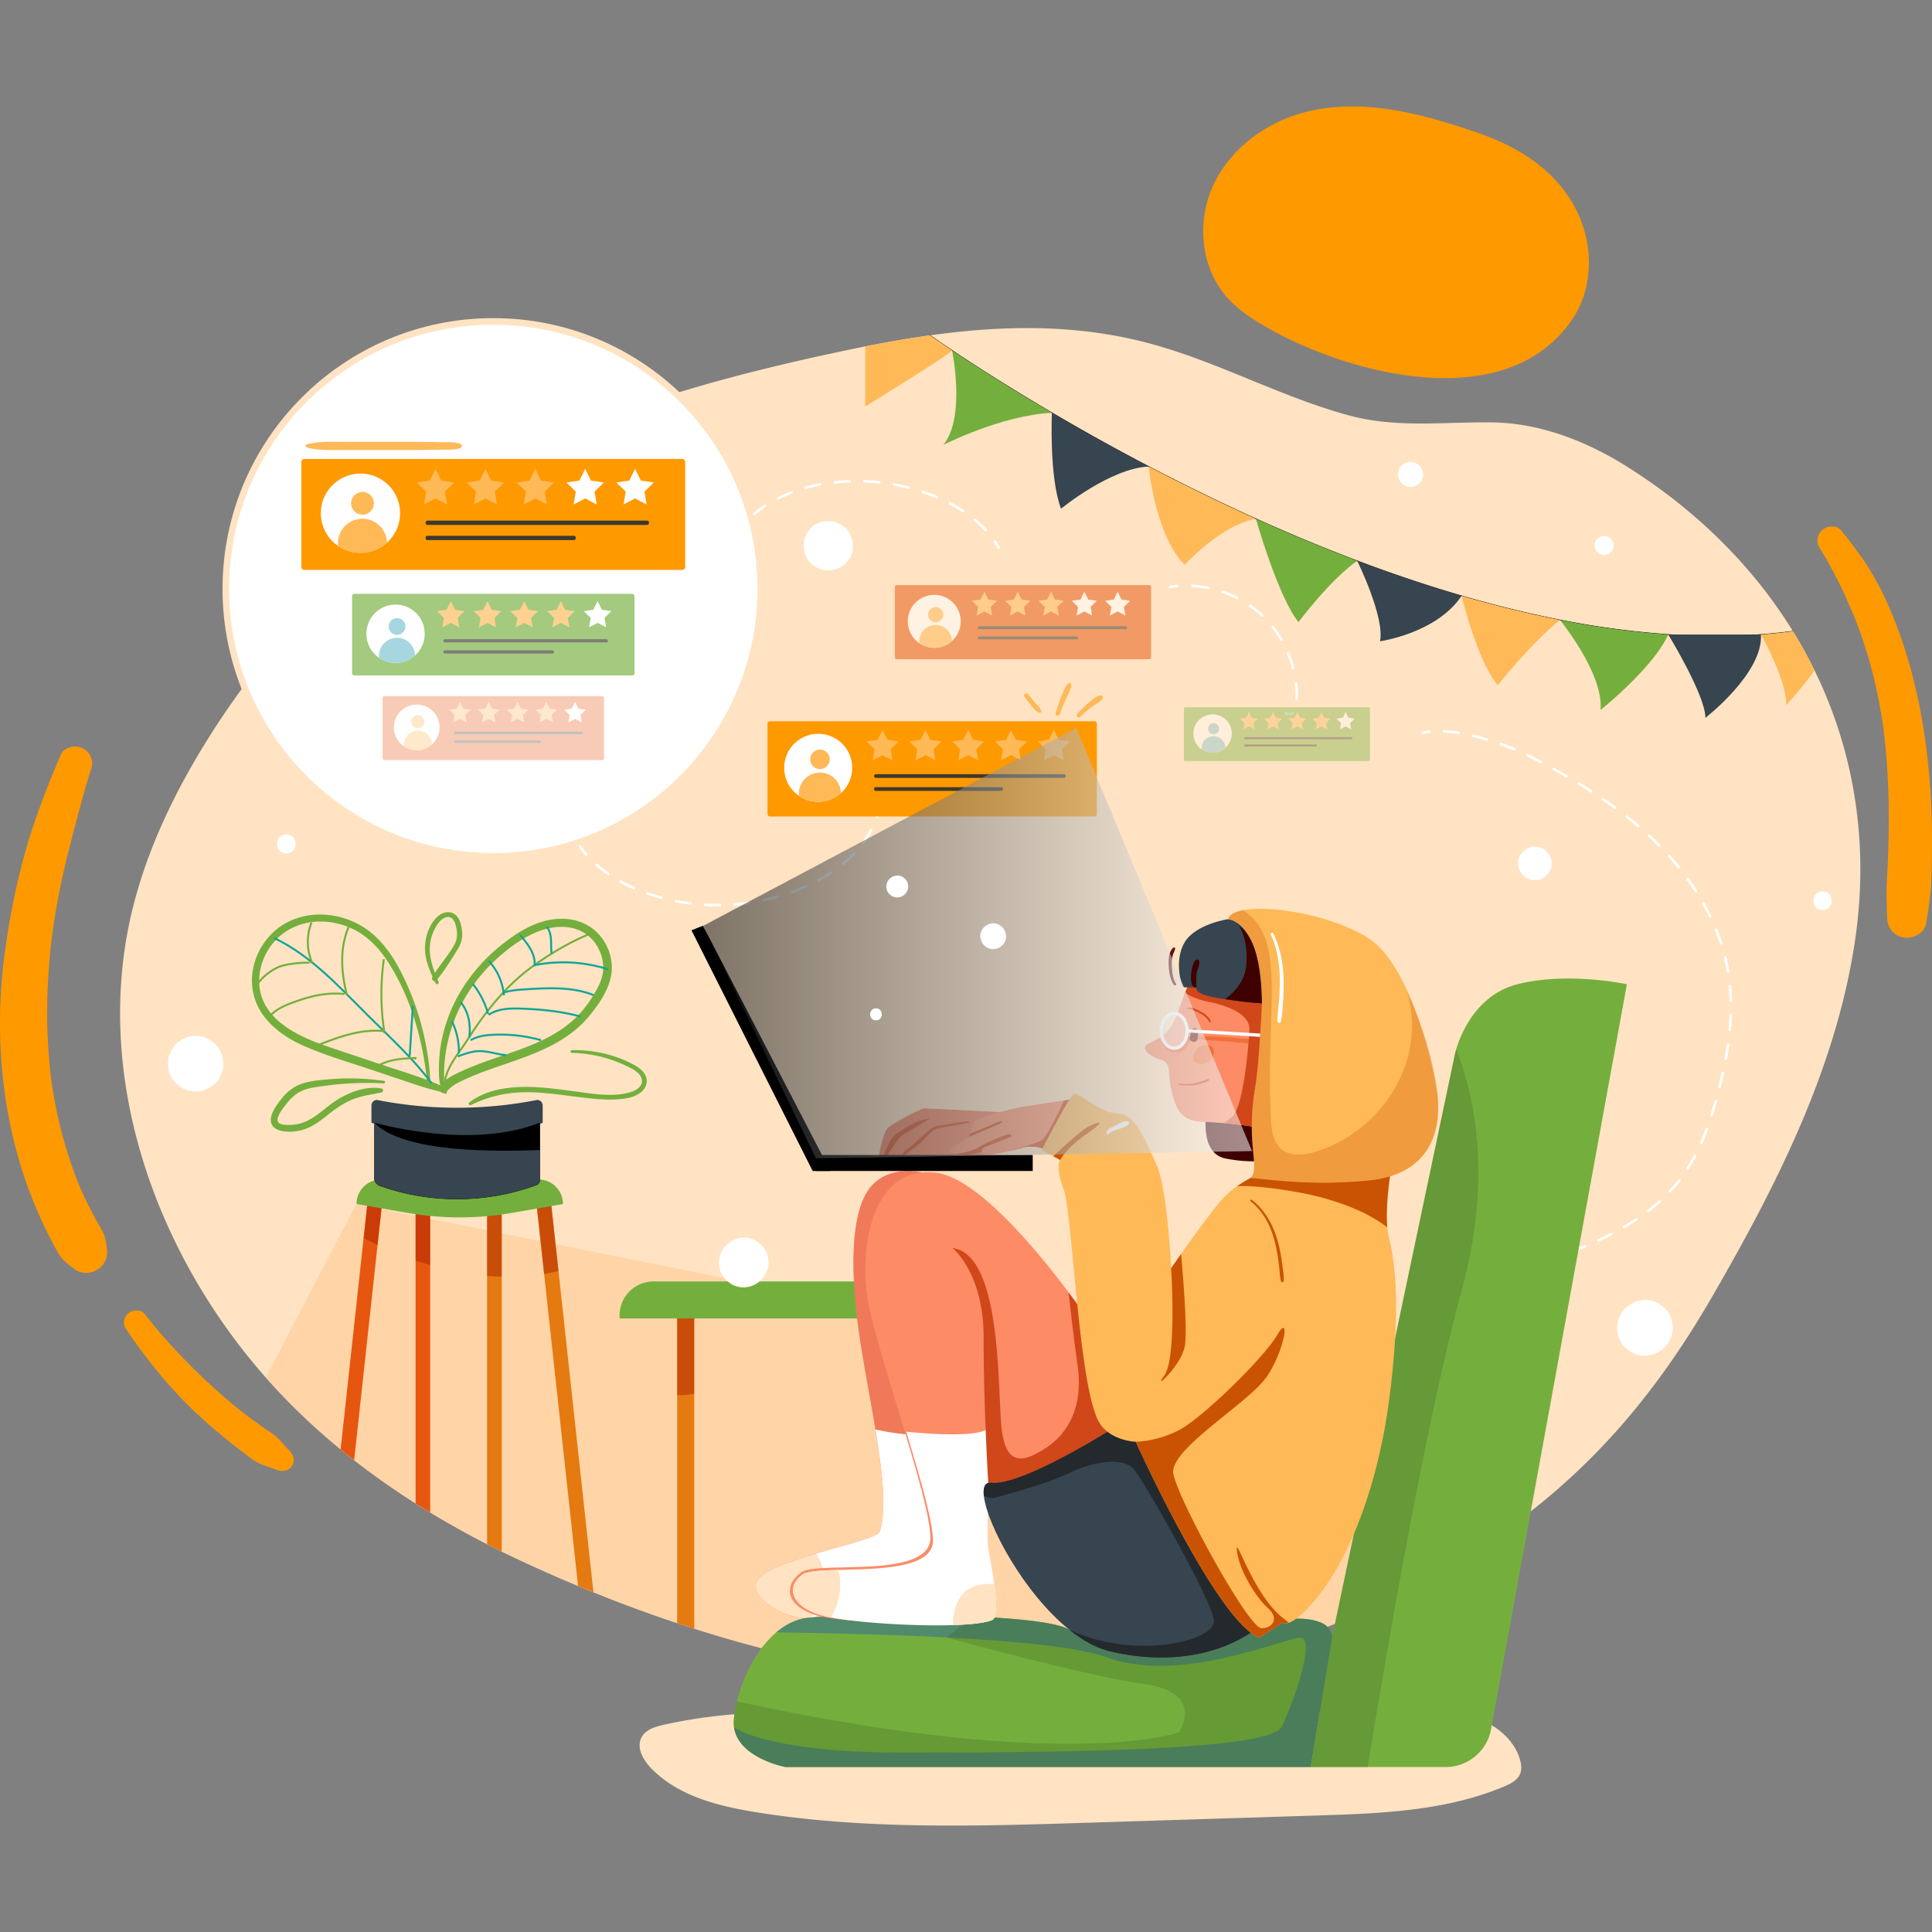 <svg id="SvgjsSvg1980" width="360" height="360" xmlns="http://www.w3.org/2000/svg" version="1.1" xmlns:xlink="http://www.w3.org/1999/xlink" xmlns:svgjs="http://svgjs.com/svgjs"><rect width="100%" height="100%" fill="#808080" stroke="none"/><defs id="SvgjsDefs1981"></defs><g id="SvgjsG1982"><svg xmlns="http://www.w3.org/2000/svg" viewBox="0 0 2697.106 2400" width="360" height="360"><defs><linearGradient id="c" x1="981.449" x2="1748.207" y1="1168.04" y2="1168.04" gradientUnits="userSpaceOnUse"><stop offset="0" stop-color="#fff" class="svgShape stopColorffffff-2"></stop><stop offset="1"></stop></linearGradient><linearGradient id="e" x1="981.449" x2="1748.207" y1="1168.04" y2="1168.04" gradientUnits="userSpaceOnUse"><stop offset="0" stop-color="#151a1d" class="svgShape stopColorffffff-5"></stop><stop offset="1" stop-color="#fff" class="svgShape stopColorffffff-6"></stop></linearGradient><filter id="b" width="766.759" height="601.545" x="981.449" y="867.267" color-interpolation-filters="sRGB" filterUnits="userSpaceOnUse"><feFlood flood-color="#fff" result="bg"></feFlood><feBlend in="SourceGraphic" in2="bg"></feBlend></filter><mask id="d" width="766.759" height="601.545" x="981.449" y="867.267" maskUnits="userSpaceOnUse"><g filter="url(#b)" mask="url(#a)"><path style="mix-blend-mode:multiply" fill="url(#c)" d="m981.449 1143.768 521.225-276.501 245.533 591.368-609.235 10.177-157.523-325.044z" class="svgShape colorgradient-12 selectable"></path></g></mask></defs><path fill="#ffe3c2" d="M926.866 2259.194c-12.123 2.688-25.586 6.75-31.344 17.751-7.363 14.07 2.058 31.104 13.063 42.554 38.057 39.596 95.076 53.656 149.322 62.237 151.2 23.916 305.288 19.159 458.293 14.339l321.736-10.136c88.817-2.798 179.962-6.082 261.882-40.512 9.227-3.878 19.142-9.019 22.596-18.413 2.121-5.77 1.367-12.21-.231-18.147-6.295-23.374-25.037-41.955-46.67-52.819s-46.026-14.895-70.134-17.086c-61.206-5.563-122.8-.143-184.133 3.773-233.31 14.898-469.572 12.504-702.978.634a716.697 716.697 0 0 0-191.402 15.825ZM2589.58 1164.903c-26.584 178.799-110.405 343.031-199.994 497.775-73.933 127.721-160.483 232.637-280.446 319.637q-24.984 18.116-50.918 34.862c-151.375 97.837-325.485 160.023-504.873 178.898-173.4 18.256-350.81-4.878-518.201-51.238a1929.828 1929.828 0 0 1-223.518-77.422q-2.325-.945-4.64-1.92-37.896-15.806-75.072-33.002-15.851-7.333-31.533-15.046-10.227-5.024-20.375-10.228-40.506-20.755-79.462-44.28-10.243-6.208-20.365-12.627-44.33-28.118-85.79-60.336-9.523-7.408-18.876-15.086a922.122 922.122 0 0 1-80.341-74.123q-12.238-12.747-23.965-26.034c-154.874-175.47-240.764-419.574-187.957-646.891 20.246-87.15 59.577-168.951 106.966-244.844C403.184 702.14 563.837 558.063 758.472 469.663c132.88-60.356 274.797-97.767 417.164-127.98q16.136-3.42 32.302-6.638c39.081-7.739 78.322-14.367 117.653-18.936 93.118-10.828 186.707-10.108 279.536 14.866 94.908 25.525 181.768 73.963 276.496 100.007 67.074 18.436 133.23 9.338 201.104 10.108 66.884.76 131.879 26.184 187.936 61.366 92.229 57.876 167.981 131.25 223.209 215.86a642.504 642.504 0 0 1 39.25 69.004c55.238 112.834 76.693 241.485 56.458 377.583Z" class="svgShape colorffe3c2-13 selectable"></path><path fill="#ffc68d" d="M2058.222 2017.177c-151.375 97.837-325.485 160.023-504.873 178.898-173.4 18.256-350.81-4.878-518.201-51.238q-33.142-9.178-65.975-19.645-11.937-3.794-23.824-7.768a2065.77 2065.77 0 0 1-213.431-84.93c-124.411-57.518-241.414-132.48-336.742-231.727q-12.238-12.747-23.965-26.034c57.827-112.065 126.48-242.454 126.48-242.454l1261.58 254.22s252.572 32.183 291.193 191.247c2.94 12.127 5.519 25.344 7.758 39.43Z" opacity=".5" class="svgShape colorffc68d-14 selectable"></path><path fill="none" stroke="#fff" stroke-linecap="round" stroke-miterlimit="10" stroke-width="3.666" d="M785.332 960.245q-.038 5.055.398 10.07" class="svgStroke colorStrokeffffff-15 selectable"></path><path fill="none" stroke="#fff" stroke-dasharray="20.523 20.523" stroke-linecap="round" stroke-miterlimit="10" stroke-width="3.666" d="M789.33 990.494c6.129 22.64 18.89 43.646 35.43 60.45 23.734 24.108 54.707 40.146 86.966 50.337a303.02 303.02 0 0 0 209.984-10.946c30.23-13.144 58.684-31.689 79.4-57.331 16.435-20.345 27.635-45.487 29.843-71.381" class="svgStroke colorStrokeffffff-16 selectable"></path><path fill="none" stroke="#fff" stroke-linecap="round" stroke-miterlimit="10" stroke-width="3.666" d="M1231.349 951.376q-.043-5.03-.567-10.063M1011.762 629.177q1.418-4.88 3.25-9.538" class="svgStroke colorStrokeffffff-17 selectable"></path><path fill="none" stroke="#fff" stroke-dasharray="20.737 20.737" stroke-linecap="round" stroke-miterlimit="10" stroke-width="3.666" d="M1024.313 601.135c25.151-40.518 74.463-65.428 122.83-73.8a290.34 290.34 0 0 1 156.647 16.518c30.12 12.083 58.915 30.11 78.938 55.283" class="svgStroke colorStrokeffffff-18 selectable"></path><path fill="none" stroke="#fff" stroke-linecap="round" stroke-miterlimit="10" stroke-width="3.666" d="M1388.865 607.493q2.813 4.165 5.309 8.567M1633.284 670.804q4.987-.77 10.013-1.193" class="svgStroke colorStrokeffffff-19 selectable"></path><path fill="none" stroke="#fff" stroke-dasharray="21.583 21.583" stroke-linecap="round" stroke-miterlimit="10" stroke-width="3.666" d="M1664.865 669.346c35.164 2.067 69.668 16.2 95.674 40.022 33.799 30.963 52.547 77.656 49.544 123.395a44.35 44.35 0 0 1-.574 5.089" class="svgStroke colorStrokeffffff-20 selectable"></path><path fill="none" stroke="#fff" stroke-linecap="round" stroke-miterlimit="10" stroke-width="3.666" d="M1804.339 846.983c-2.94 1.876-6.94 2.178-9.338-.26M1985.864 874.657a70.087 70.087 0 0 1 9.892-1.884" class="svgStroke colorStrokeffffff-21 selectable"></path><path fill="none" stroke="#fff" stroke-dasharray="20.352 20.352" stroke-linecap="round" stroke-miterlimit="10" stroke-width="3.666" d="M2016.077 872.299c40.723 2.281 93.118 21.226 120.124 35.2 62.787 32.49 124.123 69.456 174.709 118.84 50.585 49.387 90.09 112.349 101.665 182.09 9.315 56.117.316 113.762-14.137 168.78-11.166 42.502-26 84.943-52.516 119.988-38.33 50.659-97.451 81.224-156.966 103.439-26.99 10.074-55.303 18.868-83.861 19.672" class="svgStroke colorStrokeffffff-22 selectable"></path><path fill="none" stroke="#fff" stroke-linecap="round" stroke-miterlimit="10" stroke-width="3.666" d="M2094.913 1620.245q-5.024-.21-10.05-.79" class="svgStroke colorStrokeffffff-23 selectable"></path><path fill="#e57a10" d="M969.173 1670.447v454.745q-11.937-3.794-23.824-7.768v-446.977Z" class="svgShape colore57a10-24 selectable"></path><path fill="#af2500" d="M969.173 1670.447v126.48c-1.28.31-2.58.58-3.879.82a83.453 83.453 0 0 1-19.945 1.2v-128.5Z" opacity=".52" class="svgShape coloraf2500-25 selectable"></path><path fill="#e57a10" d="M700.385 1514.603v502.844q-10.227-5.024-20.375-10.228v-492.616Z" class="svgShape colore57a10-26 selectable"></path><path fill="#e6560f" d="M600.548 1514.603v448.336q-10.243-6.208-20.365-12.627v-435.71Z" class="svgShape colore6560f-27 selectable"></path><path fill="#e57a10" d="m828.455 2074.316-21.464-8.82-47.404-435.69-11.11-102.136 20.244-2.44 10.939 100.587 48.795 448.499z" class="svgShape colore57a10-28 selectable"></path><path fill="#e6560f" d="m533.804 1527.67-1.16 10.687-5.559 51.058-32.692 300.561q-9.523-7.408-18.876-15.086l32.103-295.013 4.899-45.02 1.05-9.627Z" class="svgShape colore6560f-29 selectable"></path><path fill="#af2500" d="m513.566 1525.23 20.235 2.44-6.72 61.745q-9.808-4.589-19.464-9.538ZM580.183 1514.603h20.368v102.936c-.504-.14-1.008-.29-1.512-.44q-9.495-2.82-18.856-6.059ZM680.007 1514.603h20.377v119.112q-10.193-.255-20.377-1.11ZM779.66 1625.817c-.988.23-1.977.46-2.965.68q-8.511 1.92-17.108 3.31l-11.11-102.137 20.244-2.44Z" opacity=".52" class="svgShape coloraf2500-30 selectable"></path><path fill="#74af3d" d="m785.937 1532.282-71.188 12.369a426.048 426.048 0 0 1-145.865 0l-71.188-12.369a34.289 34.289 0 0 1 34.289-34.289h219.663a34.289 34.289 0 0 1 34.289 34.289ZM912.28 1640.388h354.76v51.666H864.92v-4.306a47.36 47.36 0 0 1 47.36-47.36Z" class="svgShape colorffffff-31 selectable"></path><path fill="#ff9900" d="M1810.81 11.26c-51.568 16.247-97.618 53.175-118.9 102.878s-14.86 111.76 20.892 152.32c16.313 18.506 37.553 31.915 59.053 44.011 114.336 64.327 331.365 121.376 422.979-13.126 28.707-42.145 29.936-99.668 8.872-146.109-26.851-59.2-81.087-93.818-140.41-114.289-79.834-27.549-168.987-51.99-252.485-25.685Z" class="svgShape colorffe3c2-32 selectable"></path><circle cx="688.639" cy="673.543" r="373.404" fill="#fff" class="svgShape colorffffff-33 selectable"></circle><circle cx="688.639" cy="673.543" r="373.404" fill="none" stroke="#ffe3c2" stroke-miterlimit="10" stroke-width="9.165" class="svgStroke colorStrokeffe3c2-34 selectable"></circle><path fill="none" stroke="#000" stroke-miterlimit="10" stroke-width=".758" d="M753.553 1418.685v80.491a7.305 7.305 0 0 1-4.529 6.409l-2.92 1.04a322.847 322.847 0 0 1-216.06 0 12.03 12.03 0 0 1-7.448-10.548v-77.392s134.21 39 230.957 0Z" class="svgStroke colorStroke000000-35 selectable"></path><path fill="#36454f" d="M757.589 1394.688v24.233c-100.13 40.364-239.028 0-239.028 0v-24.233a7.728 7.728 0 0 1 7.708-7.708 578.568 578.568 0 0 0 223.61 0 7.737 7.737 0 0 1 7.71 7.708Z" class="svgShape color78c1d0-36 selectable"></path><path fill="#36454f" d="M753.553 1418.685v80.491a7.305 7.305 0 0 1-4.529 6.409l-2.92 1.04a322.847 322.847 0 0 1-216.06 0 12.03 12.03 0 0 1-7.448-10.548v-77.392s134.21 39 230.957 0Z" class="svgShape color78c1d0-37 selectable"></path><path fill="#000000" d="M753.553 1418.685v38.27c-57.117 1.96-190.136 4.83-230.957-38.27 0 0 134.21 39 230.957 0Z" class="svgShape color376f92-38 selectable"></path><path fill="none" stroke="#000" stroke-miterlimit="10" stroke-width=".916" d="m1298.377 319.588.01.01c.44.31 11.208 7.978 30.733 21.025 28.914 19.336 77.073 50.479 139.368 87.08l.01.01c39.72 23.345 85.18 48.899 135.099 75.013h.03c46.38 24.274 96.578 49.029 149.556 72.933h.01c45.349 20.475 92.738 40.33 141.497 58.737l.01.01c47.479 17.915 96.248 34.462 145.706 48.868h.01c45.34 13.227 91.25 24.635 137.279 33.662a1210.529 1210.529 0 0 0 151.175 20.296 921.082 921.082 0 0 0 129.42-.01h.01q22.495-1.635 44.69-4.54" class="svgStroke colorStroke000000-39 selectable"></path><path fill="#ffb957" d="M1207.938 418.955v-83.91c30.063-5.949 60.226-11.248 90.45-15.447.44.31 11.207 7.978 30.732 21.025.4 3.36-121.182 78.332-121.182 78.332Z" class="svgShape colorffb957-40 selectable"></path><path fill="#74af3d" d="M1316.913 472.543c31.663-38.611 12.207-131.92 12.207-131.92 28.914 19.336 77.073 50.479 139.368 87.08l.01.01c-70.514 3.63-150.335 44.2-151.585 44.83Z" class="svgShape color78c1d0-41 selectable"></path><path fill="#36454f" d="M1603.597 502.726c-53.738 2.46-122.412 58.896-122.412 58.896-16.826-44.54-12.687-133.909-12.687-133.909 39.721 23.345 85.18 48.899 135.099 75.013Z" class="svgShape colore6560f-42 selectable"></path><path fill="#ffb957" d="M1753.182 575.66c-49.618 9.087-99.057 64.144-99.057 64.144-40.82-38.6-50.528-137.078-50.528-137.078h.03c46.38 24.274 96.578 49.029 149.555 72.933Z" class="svgShape colorffb957-43 selectable"></path><path fill="#74af3d" d="M1894.69 634.395c-38.111 26.624-81.981 85.56-81.981 85.56-28.694-35.621-59.527-144.286-59.527-144.286l.01-.01c45.35 20.475 92.739 40.33 141.498 58.736Z" class="svgShape color78c1d0-44 selectable"></path><path fill="#36454f" d="M2040.406 683.274v.01c-35.012 52.318-113.883 63.396-113.883 63.396 6.878-33.403-31.283-111.155-31.823-112.274 47.479 17.915 96.248 34.462 145.706 48.868Z" class="svgShape colore6560f-45 selectable"></path><path fill="#ffb957" d="M2177.695 716.937c-40.751 32.952-86.89 91.098-86.89 91.098-28.704-34.632-50.399-124.75-50.399-124.75l.01-.01c45.34 13.226 91.25 24.634 137.279 33.662Z" class="svgShape colorffb957-46 selectable"></path><path fill="#74af3d" d="M2328.87 737.232c-21.235 47.049-94.568 105.446-94.568 105.446 4.949-50.469-56.607-125.741-56.607-125.741a1210.56 1210.56 0 0 0 151.175 20.295Z" class="svgShape color78c1d0-47 selectable"></path><path fill="#36454f" d="M2458.29 737.222v.01c3.3 53.887-77.522 116.333-77.522 116.333 0-31.673-51.898-116.333-51.898-116.333" class="svgShape colore6560f-48 selectable"></path><path fill="#ffb957" d="M2493.582 835.75c.99-34.643-35.292-98.518-35.292-98.518l.01-.01q22.495-1.635 44.69-4.54 16.42 26.635 30.133 54.638a588.231 588.231 0 0 1-39.541 48.43Z" class="svgShape colorffb957-49 selectable"></path><path fill="#74af3d" d="M600.93 1362.803c-2.75-55.072-17.486-110.015-43.425-158.763-11.672-21.936-26.88-42.69-47.731-56.701a114.116 114.116 0 0 0-64.988-19.17c-22.28.403-44.151 7.872-61.028 22.602a95.358 95.358 0 0 0-30.55 53.548c-4.015 21.535.096 43.433 12.369 61.682 14.098 20.963 35.621 35.334 58.389 45.46 29.88 13.291 61.767 22.393 92.727 32.796l49.185 16.528c16.451 5.529 32.677 11.111 49.657 14.82 4.14.905 7.355-5.271 3.057-7.252-25.714-11.85-53.143-19.742-79.955-28.72-26.741-8.953-53.511-17.824-80.227-26.853-41.25-13.94-94.007-37.773-96.48-88.29-.954-19.516 5.765-39.176 17.683-54.582 12.777-16.516 31.174-27.003 51.66-30.608 21.088-3.712 43.618.163 62.691 9.711 21.322 10.675 37.223 28.507 49.718 48.481 30.682 49.051 47.199 108.044 52.607 165.311.276 2.923 4.793 3.024 4.642 0Z" class="svgShape color13a497-50 selectable"></path><path fill="#74af3d" d="M623.582 1375.42c-3.617-5.093-3.507-10.902-3.638-16.902a237.157 237.157 0 0 1 .344-18.568 209.32 209.32 0 0 1 5.183-35.636 217.633 217.633 0 0 1 27.063-65.431 232.84 232.84 0 0 1 42.497-50.34c16.815-15.073 36.244-29.243 57.546-37.175 20.917-7.788 45.838-9.344 65.048 3.724 15.09 10.265 24.437 28.845 24.489 46.992.03 10.497-3.408 20.23-8.353 29.387a186.316 186.316 0 0 1-20.045 30.038c-14.556 17.617-33.349 30.553-53.693 40.655-24.127 11.98-49.97 19.824-75.318 28.721-12.933 4.54-25.778 9.374-38.265 15.042-11.325 5.14-23.773 10.634-31.633 20.676-4.904 6.264 3.883 15.172 8.84 8.84 7.55-9.645 19.871-14.628 30.76-19.503 12.374-5.539 25.15-10.141 37.947-14.592 24.41-8.49 49.126-16.373 72.375-27.796 21.721-10.672 42.113-24.636 57.598-43.432 14.944-18.138 30.78-41.025 31.768-65.296a69.937 69.937 0 0 0-23.417-54.31c-17.688-15.433-41.792-19.093-64.347-14.675-24.708 4.84-46.783 19.186-66.179 34.643a245.81 245.81 0 0 0-48.994 52.397 217.232 217.232 0 0 0-33.652 76.487 201.299 201.299 0 0 0-4.73 41.468c-.096 11.973-.613 27.348 7.69 36.99 1.453 1.687 4.426-.56 3.116-2.405ZM798.402 1321.299a183.194 183.194 0 0 1 73.865 17.206c8.36 3.94 21.448 9.488 23.677 19.662 2.306 10.525-9.656 16.448-17.96 18.607-24.727 6.431-52.556 1.272-77.403-1.989-24.674-3.237-49.488-6.833-74.442-5.873-24.981.96-51.042 6.041-71.162 21.766-2.04 1.593.555 4.446 2.63 3.41a170.6 170.6 0 0 1 74.535-17.836c28.093-.401 55.884 4.486 83.703 7.672 13.836 1.584 27.822 2.969 41.765 2.433 11.134-.428 23.285-1.593 33.121-7.292 7.622-4.415 13.503-12.151 11.879-21.358-1.732-9.818-10.85-16.255-19.08-20.585-26.192-13.776-55.613-20.213-85.128-19.641a1.91 1.91 0 0 0 0 3.818ZM536.211 1360.384a339.272 339.272 0 0 0-79.336-2.033c-12.602 1.148-26.121 2.242-37.985 6.907-10.133 3.985-18.565 11.034-25.336 19.464-6.176 7.688-13.566 17.141-15.227 27.122-1.972 11.847 6.981 17.462 17.473 18.896a64.045 64.045 0 0 0 34.824-5.034c10.453-4.661 19.413-11.883 28.342-18.913 10.532-8.291 21.382-15.862 33.938-20.793 12.887-5.062 26.491-6.592 39.884-9.606 2.596-.585 2.69-4.82 0-5.342-19.894-3.867-41.855 3.968-59.01 13.851-17.73 10.215-31.853 27.265-51.55 33.951a54.385 54.385 0 0 1-16.244 2.917c-4.445.102-14.236.58-17.335-3.432-4.763-6.164 6.257-19.248 9.701-23.928 5.788-7.864 12.905-15.184 21.776-19.502 10.39-5.057 22.763-6.13 34.066-7.729a429.346 429.346 0 0 1 81.542-3.267c1.984.1 2.502-3.237.477-3.53ZM612.324 1222.475c-6.505-15.68-13.331-32.257-12.231-49.578a61.702 61.702 0 0 1 6.357-23.682c3.465-6.873 9.154-16.18 17.504-17.464 8.072-1.242 11.382 7.195 12.804 13.57 2.078 9.31 1.864 17.634-3.002 26.016-8.963 15.442-21.277 28.766-30.277 44.156-2.062 3.526 3.036 7.787 5.82 4.491 11.014-13.037 20.298-28.313 29.31-42.782 4.433-7.115 7.139-14.44 6.622-22.924-.396-6.504-1.506-13.448-4.435-19.334-6.315-12.688-20.138-12.786-29.958-3.885-10.782 9.773-16.573 25.958-17.461 40.185-1.185 18.968 6.815 36.29 14.773 52.99 1.098 2.304 5.17.642 4.174-1.759Z" class="svgShape color13a497-51 selectable"></path><path fill="none" stroke="#13a497" stroke-miterlimit="10" stroke-width="2.749" d="M382.659 1160.91c51.677 24.64 91.073 68.481 131.673 108.845 30.415 30.237 62.407 59.256 87.988 93.679M571.948 1325.346l4.44-69.737" class="svgStroke colorStroke13a497-52 selectable"></path><path fill="none" stroke="#74af3d" stroke-miterlimit="10" stroke-width="2.749" d="M536.286 1290.659a351.14 351.14 0 0 1-.433-100.256M484.335 1240.535c-8.17-31.582-10.404-66.146 2.785-95.984M435.965 1195.626a72.44 72.44 0 0 1-1.086-56.317M353.86 1233.348a76.801 76.801 0 0 1 33.832-31.36c14.133-6.654 46.028-7.202 45.146-6.362M373.301 1274.4c8.075-12.258 22.425-18.628 36.214-23.663 13.046-4.763 26.386-8.928 40.131-10.92a131.046 131.046 0 0 1 31.172-.763M437.086 1313.305c31.559-12.802 64.693-25.849 98.58-22.447a1.495 1.495 0 0 1-.058 2.383M521.305 1343.975c7.924-6.589 17.83-10.442 27.92-12.543s20.439-2.545 30.735-2.983l-.456 1.99M619.92 1358.86q.809.758 1.437.02c4.343-21.198 20.326-38.594 31.525-56.255 25.193-39.729 54.966-76.986 93.804-104.34 23.358-16.45 49.408-31.91 75.704-42.675a21.528 21.528 0 0 1-2.281.552" class="svgStroke colorStroke13a497-53 selectable"></path><path fill="none" stroke="#13a497" stroke-miterlimit="10" stroke-width="2.749" d="M639.15 1326.23c9.402-3.517 19.012-7.077 29.045-7.392 12.988-.409 25.546 4.648 38.508 5.564M657.009 1303.616c9.13-5.553 20.132-7.034 30.805-7.578a211.27 211.27 0 0 1 67.457 7.503M682.253 1268.202c12.73-8.837 29.332-9.244 44.821-8.733 28.129.927 56.318 3.843 83.521 11.058M702.047 1237.515c10.48-3.652 21.722-4.354 32.8-5.025 31.632-1.916 64.49-3.645 93.887 8.191M747.902 1198.524a205.763 205.763 0 0 1 100.733 6.029M639.093 1321.161c.923.383 1.497-1.02 1.499-2.019a94.687 94.687 0 0 0-9.875-42.202M642.773 1250.134c11.55 13.408 14.649 32.485 12.302 50.025M659.994 1224.95a118.548 118.548 0 0 1 21.479 41.998" class="svgStroke colorStroke13a497-54 selectable"></path><path fill="none" stroke="#13a497" stroke-miterlimit="10" stroke-width="2.749" d="M682.455 1192.953a82.104 82.104 0 0 1 21.02 48.02M725.254 1157.634c1.414-.225 2.595 1.01 3.49 2.126 4.742 5.909 9.512 11.876 12.947 18.63s5.482 14.433 4.41 21.933M763.369 1145.137c3.994 5.036 5.393 11.659 5.812 18.073s-.017 12.887.858 19.255" class="svgStroke colorStroke13a497-55 selectable"></path><rect width="535.836" height="154.892" x="420.721" y="492.139" fill="#ff9900" rx="3.955" class="svgShape colore6560f-56 selectable"></rect><path fill="#fff" d="M558.508 567.907a55.305 55.305 0 1 1-55.305-55.308 55.162 55.162 0 0 1 55.305 55.308Z" class="svgShape colorffffff-57 selectable"></path><circle cx="506.015" cy="554.05" r="15.936" fill="#ffb957" class="svgShape colorffb957-58 selectable"></circle><path fill="#ffb957" d="M540.218 609a55.318 55.318 0 0 1-68.212 4.578A34.214 34.214 0 1 1 540.218 609ZM608.004 505.951l8.094 16.401 18.1 2.63-13.097 12.766 3.092 18.026-16.189-8.511-16.188 8.511 3.091-18.026-13.096-12.766 18.099-2.63 8.094-16.401zM677.643 505.951l8.095 16.401 18.099 2.63-13.097 12.766 3.092 18.026-16.189-8.511-16.188 8.511 3.092-18.026-13.097-12.766 18.099-2.63 8.094-16.401zM747.283 505.951l8.094 16.401 18.099 2.63-13.097 12.766 3.092 18.026-16.188-8.511-16.189 8.511 3.092-18.026-13.097-12.766 18.099-2.63 8.095-16.401z" class="svgShape colorffb957-59 selectable"></path><path fill="#fff" d="m816.922 505.951 8.094 16.401 18.099 2.63-13.097 12.766 3.092 18.026-16.188-8.511-16.189 8.511 3.092-18.026-13.097-12.766 18.1-2.63 8.094-16.401zM886.561 505.951l8.094 16.401 18.099 2.63-13.096 12.766 3.091 18.026-16.188-8.511-16.188 8.511 3.091-18.026-13.096-12.766 18.099-2.63 8.094-16.401z" class="svgShape colorffffff-60 selectable"></path><path fill="#3b392d" d="M597.002 578.256h306.253a2.762 2.762 0 0 1 2.762 2.762v.502a2.762 2.762 0 0 1-2.762 2.762H597.002a2.762 2.762 0 0 1-2.761-2.762v-.502a2.762 2.762 0 0 1 2.761-2.762ZM596.504 599.411h204.88a2.263 2.263 0 0 1 2.262 2.263v1.499a2.263 2.263 0 0 1-2.263 2.263h-204.88a2.263 2.263 0 0 1-2.262-2.263v-1.499a2.263 2.263 0 0 1 2.263-2.263Z" class="svgShape color3b392d-61 selectable"></path><path fill="#ff9900" d="M1074.825 858.338h453.004a3.394 3.394 0 0 1 3.394 3.393v126.123a3.394 3.394 0 0 1-3.394 3.394h-453.004a3.393 3.393 0 0 1-3.393-3.394V861.731a3.393 3.393 0 0 1 3.393-3.393Z" class="svgShape colore6560f-62 selectable"></path><path fill="#fff" d="M1189.664 923.353a47.456 47.456 0 1 1-47.456-47.459 47.334 47.334 0 0 1 47.456 47.459Z" class="svgShape colorffffff-63 selectable"></path><circle cx="1144.621" cy="911.462" r="13.674" fill="#ffb957" transform="rotate(-45 1144.621 911.462)" class="svgShape colorffb957-64 selectable"></circle><path fill="#ffb957" d="M1173.97 958.613a47.467 47.467 0 0 1-58.531 3.93 29.358 29.358 0 1 1 58.53-3.93ZM1232.136 870.19l6.945 14.073 15.531 2.256-11.238 10.955 2.653 15.468-13.891-7.303-13.891 7.303 2.653-15.468-11.238-10.955 15.53-2.256 6.946-14.073zM1291.892 870.19l6.946 14.073 15.53 2.256-11.238 10.955 2.653 15.468-13.891-7.303-13.891 7.303 2.653-15.468-11.238-10.955 15.531-2.256 6.945-14.073zM1351.648 870.19l6.946 14.073 15.53 2.256-11.238 10.955 2.653 15.468-13.891-7.303-13.891 7.303 2.653-15.468-11.238-10.955 15.531-2.256 6.945-14.073zM1411.404 870.19l6.946 14.073 15.53 2.256-11.238 10.955 2.653 15.468-13.891-7.303-13.891 7.303 2.653-15.468-11.238-10.955 15.531-2.256 6.945-14.073zM1471.161 870.19l6.945 14.073 15.531 2.256-11.238 10.955 2.652 15.468-13.89-7.303-13.891 7.303 2.652-15.468-11.238-10.955 15.531-2.256 6.946-14.073z" class="svgShape colorffb957-65 selectable"></path><rect width="267.529" height="5.17" x="1220.326" y="932.234" fill="#3b392d" rx="2.37" class="svgShape color3b392d-66 selectable"></rect><path fill="#3b392d" d="M1222.268 950.386h175.803a1.942 1.942 0 0 1 1.942 1.942v1.286a1.942 1.942 0 0 1-1.942 1.942h-175.803a1.942 1.942 0 0 1-1.942-1.942v-1.286a1.942 1.942 0 0 1 1.942-1.942Z" class="svgShape color3b392d-67 selectable"></path><path fill="#ffb957" d="M1430.132 824.06c3.172 4.324 6.46 8.562 9.914 12.667 3.153 3.749 6.068 8.37 10.994 9.702a2.041 2.041 0 0 0 2.483-2.483c-1.042-4.51-4.78-7.326-7.745-10.686q-5.31-6.014-10.156-12.41c-2.43-3.2-7.93-.117-5.49 3.21ZM1479.436 848.678c2.507-7.138 5.423-14.18 8.498-21.092 2.743-6.165 6.537-12.46 7.669-19.17.408-2.421-2.476-4.711-4.452-2.592-4.856 5.208-7.306 12.432-9.85 18.965-2.86 7.341-5.249 14.793-7.581 22.313-1.14 3.676 4.464 5.14 5.716 1.576ZM1508.062 852.245a147.49 147.49 0 0 1 15.674-13.683c4.842-3.653 11.47-6.663 15.2-11.467 1.786-2.3.184-5.452-2.842-4.882-6.237 1.174-12.017 6.692-16.739 10.671a142.278 142.278 0 0 0-15.364 15.29c-2.417 2.765 1.429 6.726 4.07 4.071Z" class="svgShape colorffb957-68 selectable"></path><g opacity=".52"><path fill="#e6560f" d="M1251.791 668.238h352.547a2.641 2.641 0 0 1 2.64 2.64v98.155a2.641 2.641 0 0 1-2.64 2.641H1251.79a2.641 2.641 0 0 1-2.64-2.641v-98.154a2.64 2.64 0 0 1 2.64-2.641Z" class="svgShape colore6560f-70 selectable"></path><path fill="#fff" d="M1341.163 718.835a36.932 36.932 0 1 1-36.932-36.934 36.837 36.837 0 0 1 36.932 36.934Z" class="svgShape colorffffff-71 selectable"></path><circle cx="1306.109" cy="709.581" r="10.642" fill="#ffb957" class="svgShape colorffb957-72 selectable"></circle><path fill="#ffb957" d="M1328.95 746.276a36.94 36.94 0 0 1-45.552 3.058 22.848 22.848 0 1 1 45.551-3.058ZM1374.217 677.461l5.405 10.953 12.087 1.756-8.746 8.525 2.064 12.038-10.81-5.684-10.811 5.684 2.065-12.038-8.746-8.525 12.087-1.756 5.405-10.953zM1420.722 677.461l5.405 10.953 12.086 1.756-8.745 8.525 2.064 12.038-10.81-5.684-10.811 5.684 2.065-12.038-8.746-8.525 12.086-1.756 5.406-10.953zM1467.226 677.461l5.406 10.953 12.086 1.756-8.746 8.525 2.065 12.038-10.811-5.684-10.81 5.684 2.064-12.038-8.745-8.525 12.086-1.756 5.405-10.953z" class="svgShape colorffb957-73 selectable"></path><path fill="#fff" d="m1513.731 677.461 5.405 10.953 12.087 1.756-8.746 8.525 2.065 12.038-10.811-5.684-10.81 5.684 2.064-12.038-8.746-8.525 12.087-1.756 5.405-10.953zM1560.236 677.461l5.405 10.953 12.087 1.756-8.746 8.525 2.064 12.038-10.81-5.684-10.811 5.684 2.065-12.038-8.746-8.525 12.087-1.756 5.405-10.953z" class="svgShape colorffffff-74 selectable"></path><rect width="208.203" height="4.024" x="1365.026" y="725.747" fill="#3b392d" rx="1.844" class="svgShape color3b392d-75 selectable"></rect><rect width="139.84" height="4.024" x="1365.026" y="739.873" fill="#3b392d" rx="1.511" class="svgShape color3b392d-76 selectable"></rect></g><g opacity=".66"><rect width="394.277" height="113.972" x="491.501" y="680.431" fill="#74af3d" rx="2.91" class="svgShape colorabe7ef-78 selectable"></rect><path fill="#fff" d="M592.886 736.182a40.694 40.694 0 1 1-40.694-40.696 40.59 40.59 0 0 1 40.694 40.696Z" class="svgShape colorffffff-79 selectable"></path><circle cx="554.262" cy="725.986" r="11.726" fill="#78c1d0" transform="rotate(-45 554.262 725.986)" class="svgShape color78c1d0-80 selectable"></circle><path fill="#78c1d0" d="M579.428 766.419a40.704 40.704 0 0 1-50.19 3.37 25.175 25.175 0 1 1 50.19-3.37Z" class="svgShape color78c1d0-81 selectable"></path><path fill="#ffb957" d="m629.307 690.594 5.955 12.068 13.318 1.935-9.637 9.394 2.275 13.264-11.911-6.263-11.912 6.263 2.275-13.264-9.637-9.394 13.318-1.935 5.956-12.068zM680.548 690.594l5.956 12.068 13.318 1.935-9.637 9.394 2.275 13.264-11.912-6.263-11.911 6.263 2.275-13.264-9.637-9.394 13.317-1.935 5.956-12.068zM731.79 690.594l5.956 12.068 13.318 1.935-9.637 9.394 2.275 13.264-11.912-6.263-11.912 6.263 2.275-13.264-9.637-9.394 13.318-1.935 5.956-12.068zM783.032 690.594l5.956 12.068 13.317 1.935-9.637 9.394 2.275 13.264-11.911-6.263-11.912 6.263 2.275-13.264-9.637-9.394 13.318-1.935 5.956-12.068z" class="svgShape colorffb957-82 selectable"></path><path fill="#fff" d="m834.273 690.594 5.956 12.068 13.318 1.935-9.637 9.394 2.275 13.264-11.912-6.263-11.911 6.263 2.275-13.264-9.637-9.394 13.318-1.935 5.955-12.068z" class="svgShape colorffffff-83 selectable"></path><path fill="#3b392d" d="M621.211 743.798h225.346a2.032 2.032 0 0 1 2.032 2.032v.37a2.032 2.032 0 0 1-2.032 2.031H621.211a2.032 2.032 0 0 1-2.032-2.032v-.37a2.032 2.032 0 0 1 2.032-2.031ZM620.845 759.364h150.753a1.665 1.665 0 0 1 1.665 1.665v1.103a1.665 1.665 0 0 1-1.665 1.665H620.845a1.665 1.665 0 0 1-1.666-1.665v-1.103a1.665 1.665 0 0 1 1.666-1.665Z" class="svgShape color3b392d-84 selectable"></path></g><g opacity=".39"><path fill="#74af3d" d="M1654.74 838.785h255.73a1.916 1.916 0 0 1 1.916 1.916v71.2a1.916 1.916 0 0 1-1.915 1.915h-255.732a1.916 1.916 0 0 1-1.915-1.916v-71.2a1.916 1.916 0 0 1 1.915-1.915Z" class="svgShape colorabe7ef-86 selectable"></path><path fill="#fff" d="M1719.568 875.487a26.79 26.79 0 1 1-26.79-26.79 26.72 26.72 0 0 1 26.79 26.79Z" class="svgShape colorffffff-87 selectable"></path><circle cx="1694.141" cy="868.775" r="7.719" fill="#78c1d0" class="svgShape color78c1d0-88 selectable"></circle><path fill="#78c1d0" d="M1710.708 895.393a26.796 26.796 0 0 1-33.042 2.218 16.573 16.573 0 1 1 33.042-2.218Z" class="svgShape color78c1d0-89 selectable"></path><path fill="#ffb957" d="m1743.545 845.476 3.921 7.944 8.767 1.274-6.344 6.184 1.497 8.732-7.841-4.122-7.842 4.122 1.498-8.732-6.345-6.184 8.768-1.274 3.921-7.944zM1777.278 845.476l3.921 7.944 8.768 1.274-6.344 6.184 1.497 8.732-7.842-4.122-7.841 4.122 1.497-8.732-6.344-6.184 8.768-1.274 3.92-7.944zM1811.012 845.476l3.921 7.944 8.767 1.274-6.344 6.184 1.498 8.732-7.842-4.122-7.842 4.122 1.498-8.732-6.344-6.184 8.767-1.274 3.921-7.944zM1844.746 845.476l3.921 7.944 8.767 1.274-6.344 6.184 1.498 8.732-7.842-4.122-7.842 4.122 1.498-8.732-6.344-6.184 8.767-1.274 3.921-7.944z" class="svgShape colorffb957-90 selectable"></path><path fill="#fff" d="m1878.48 845.476 3.921 7.944 8.767 1.274-6.344 6.184 1.497 8.732-7.841-4.122-7.842 4.122 1.497-8.732-6.344-6.184 8.768-1.274 3.921-7.944z" class="svgShape colorffffff-91 selectable"></path><path fill="#3b392d" d="M1738.215 880.501h148.351a1.338 1.338 0 0 1 1.338 1.338v.243a1.338 1.338 0 0 1-1.338 1.338h-148.35a1.338 1.338 0 0 1-1.338-1.338v-.243a1.338 1.338 0 0 1 1.337-1.338ZM1737.974 890.748h99.245a1.096 1.096 0 0 1 1.096 1.097v.726a1.096 1.096 0 0 1-1.096 1.096h-99.245a1.096 1.096 0 0 1-1.096-1.096v-.726a1.096 1.096 0 0 1 1.096-1.097Z" class="svgShape color3b392d-92 selectable"></path></g><g opacity=".31"><path fill="#e6560f" d="M536.444 823.243h304.39a2.28 2.28 0 0 1 2.281 2.28v84.748a2.28 2.28 0 0 1-2.28 2.28H536.444a2.28 2.28 0 0 1-2.28-2.28v-84.748a2.28 2.28 0 0 1 2.28-2.28Z" class="svgShape colore6560f-94 selectable"></path><path fill="#fff" d="M613.608 866.93a31.888 31.888 0 1 1-31.887-31.89 31.806 31.806 0 0 1 31.887 31.89Z" class="svgShape colorffffff-95 selectable"></path><circle cx="583.342" cy="858.939" r="9.188" fill="#ffb957" class="svgShape colorffb957-96 selectable"></circle><path fill="#ffb957" d="M603.062 890.622a31.895 31.895 0 0 1-39.329 2.64 19.727 19.727 0 1 1 39.33-2.64ZM642.147 831.207l4.667 9.456 10.435 1.517-7.551 7.36 1.783 10.394-9.334-4.907-9.334 4.907 1.782-10.394-7.551-7.36 10.436-1.517 4.667-9.456zM682.299 831.207l4.667 9.456 10.436 1.517-7.551 7.36 1.782 10.394-9.334-4.907-9.334 4.907 1.783-10.394-7.551-7.36 10.435-1.517 4.667-9.456zM722.452 831.207l4.667 9.456 10.435 1.517-7.551 7.36 1.783 10.394-9.334-4.907-9.334 4.907 1.783-10.394-7.552-7.36 10.436-1.517 4.667-9.456zM762.604 831.207l4.667 9.456 10.436 1.517-7.551 7.36 1.782 10.394-9.334-4.907-9.334 4.907 1.783-10.394-7.551-7.36 10.435-1.517 4.667-9.456z" class="svgShape colorffb957-97 selectable"></path><path fill="#fff" d="m802.757 831.207 4.667 9.456 10.435 1.517-7.551 7.36 1.783 10.394-9.334-4.907-9.334 4.907 1.783-10.394-7.552-7.36 10.436-1.517 4.667-9.456z" class="svgShape colorffffff-98 selectable"></path><rect width="179.764" height="3.474" x="634.211" y="872.897" fill="#3b392d" rx="1.592" class="svgShape color3b392d-99 selectable"></rect><path fill="#3b392d" d="M635.516 885.094h118.129a1.305 1.305 0 0 1 1.305 1.305v.864a1.305 1.305 0 0 1-1.305 1.305h-118.13a1.305 1.305 0 0 1-1.304-1.305v-.864a1.305 1.305 0 0 1 1.305-1.305Z" class="svgShape color3b392d-100 selectable"></path></g><path fill="#ffb957" d="M428.11 475.977c16.468 4.817 35.287 3.673 52.27 3.688l54.705.048c17.905.016 35.807.035 53.711-.12 8.954-.077 17.904-.231 26.856-.4 8.925-.169 18.163.618 26.717-2.098a3.25 3.25 0 0 0 0-6.214c-8.56-2.717-17.787-1.926-26.717-2.097-8.621-.166-17.239-.317-25.86-.392-18.237-.158-36.47-.144-54.707-.128l-53.71.047c-17.297.015-36.493-1.218-53.265 3.689a2.08 2.08 0 0 0 0 3.977Z" class="svgShape colorffb957-101 selectable"></path><path fill="#ff9900" d="M84.869 905.042c-19.865 46.526-38.246 93.578-51.435 142.466A1022.207 1022.207 0 0 0 4.82 1196.859c-10.711 92.987-3.8 188.837 23.083 278.684a633.41 633.41 0 0 0 28.944 77.022q7.768 17.364 16.766 34.143c2.99 5.57 5.954 11.247 9.317 16.604 5.719 9.11 14.576 14.89 23.075 21.145 3.705 2.728 10.216 3.98 14.711 3.98a28.866 28.866 0 0 0 17.66-6.258c9.718-7.508 12.705-18.83 10.446-30.638-.731-3.823-1.28-7.703-2.081-11.51-1.222-5.807-4.226-10.807-7.162-15.85q-5.658-9.717-10.883-19.68-10.44-19.897-19.172-40.619l3.434 8.138c-21.077-50.16-34.739-103.117-41.982-157l1.195 8.899c-9.362-71.03-7.833-143.655 1.6-214.591l-1.11 8.26a1051.738 1051.738 0 0 1 23.172-118.29c9.906-38.967 19.802-77.815 31.927-116.174 3.53-11.166-3.258-23.325-13.587-27.684-9.647-4.07-24.713-1.15-29.303 9.602ZM175.457 1706.019a721.529 721.529 0 0 0 73.177 92.731c27.127 28.966 57.57 54.927 89.13 78.909 8.61 6.543 17.281 14.146 27.408 18.115 4.252 1.667 8.6 3.126 12.916 4.62 5.026 1.74 10.408 4.207 15.764 4.447 8.438.378 16.154-6.033 16.23-14.593.066-7.5-4.748-12.35-9.519-17.416q-4.839-5.138-9.576-10.37a74.071 74.071 0 0 0-13.984-11.803q-11.93-8.043-23.536-16.553-5.798-4.253-11.512-8.62c-.561-.429-3.44-2.659-1.133-.864 2.311 1.797-.57-.452-1.126-.887q-3.008-2.355-5.992-4.74-22.523-18.015-43.589-37.757c-31.639-29.659-61.648-61.336-88.277-95.574-5.118-6.58-16.139-5.884-22.055-1.313-6.259 4.835-9.003 14.669-4.326 21.668ZM2539.792 615.763c9.752 15.12 18.078 30.743 26.187 46.766q6.27 12.386 11.854 25.103c.35.796.69 1.596 1.043 2.39l.346.798q-2.34-5.508.1.261c1.09 2.584 2.264 5.12 3.418 7.674q1.43 3.161 2.818 6.34c.462 1.06.918 2.123 1.378 3.184 1.868 4.312-1.345-3.294-.161-.388a639.764 639.764 0 0 1 32.11 102.565c4.492 20.18 8.044 40.554 10.825 61.039l-.996-7.408c9.25 69.403 9.421 139.755 5.83 209.58-.505 9.804-1.244 19.508-.92 29.325.335 10.086.478 20.179.832 30.264.486 13.83 10.157 25.313 23.988 27.171 12.475 1.676 28.005-6.229 30.355-19.817 3.61-20.881 6.734-41.848 7.426-63.032.628-19.229.952-38.469.867-57.709a1018.573 1018.573 0 0 0-6.843-115.091c-8.706-73.606-25.901-145.244-56.263-213.039a399.19 399.19 0 0 0-26.996-50.177c-2.828-4.477-5.666-8.909-8.905-13.101.756.978-4.53-5.994-2.147-2.719 1.838 2.527-1.308-1.94-1.337-1.982q-2.004-2.838-4.048-5.647-9.669-13.287-20.113-25.998c-6.15-7.497-18.596-6.954-25.622-1.525-7.361 5.687-10.332 16.947-5.026 25.173Z" class="svgShape colorffe3c2-102 selectable"></path><path fill="#fff" d="M2142.693 1080.252c12.275 0 24.034-10.794 23.466-23.466-.57-12.714-10.31-23.467-23.466-23.467-12.275 0-24.034 10.794-23.466 23.467.57 12.714 10.31 23.466 23.466 23.466ZM2544.34 1121.943c16.848 0 16.876-26.184 0-26.184-16.848 0-16.876 26.184 0 26.184Z" class="svgShape colorffffff-103 selectable"></path><path fill="#3f0000" d="M1687.735 1382.32s-20.68 77.834 23.284 86.492 73.297 0 73.297 0 86.437-19.243 53.592-64.313-82.598-75.182-111.02-54.404-39.153 32.226-39.153 32.226Z" class="svgShape color3f0000-104 selectable"></path><path fill="#fd8b66" d="M1809.02 1371.835c-3.71 17.396-26.514 68.435-29.363 61.306-2.1-5.229-39.291-10.917-71.354-13.807-11.667-1.04-22.645-1.73-31.013-1.88-31.363-.569-37.631-24.234-42.48-46.188-4.85-21.955.85-35.642-13.687-39.921-14.547-4.27-28.53-15.139-20.245-21.665 3.43-2.703 21.014-8.434 30.545-20.676 11.634-14.944 16.535-36.627 22.493-50.888.07-.16.13-.32.21-.48 10.837-25.814 28.583-53.127 28.583-53.127 9.408-10.548 42.77.86 63.295 4.279 20.535 3.419 62.156 35.641 73.853 62.155 11.687 26.514-7.128 103.496-10.837 120.892Z" class="svgShape colorfd8b66-105 selectable"></path><path fill="#e6560f" d="M1659.051 1301.848c15.527 1.043 31.082 1.774 46.604 2.906 7.753.565 15.5 1.255 23.241 1.975 3.546.33 7.088.695 10.629 1.071 3.345.356 6.462 1.196 9.311-.824a1.27 1.27 0 0 0 .252-1.957c-3.631-4.249-13.105-3.504-18.258-4.04a506.103 506.103 0 0 0-24.205-1.903 377.35 377.35 0 0 0-47.574.023 1.376 1.376 0 0 0 0 2.75Z" opacity=".51" class="svgShape colore6560f-106 selectable"></path><path fill="#e6560f" d="M1622.071 1306.25c2.515 8.28 12.446 14.595 20.808 14.851 4.557.14 7.626-.84 10.65-4.305a64.245 64.245 0 0 0 9.071-14.155c1.453-2.978-3.034-5.592-4.451-2.602-3.204 6.76-7.575 16.737-16.21 16.197-7.246-.454-13.153-6.815-18.858-10.762a.694.694 0 0 0-1.01.776Z" opacity=".51" class="svgShape colore6560f-107 selectable"></path><path fill="#5e1212" d="M1664.092 1288.861a22.707 22.707 0 0 0-1.923 5.107c-.339 1.736-.618 3.46-1.052 5.181a5.56 5.56 0 0 0 3.81 6.711c2.71.745 6.101-.914 6.711-3.81a33.997 33.997 0 0 0 .923-6.676 14.67 14.67 0 0 0-1.718-6.513c-1.192-2.536-5.572-2.577-6.75 0Z" class="svgShape color5e1212-108 selectable"></path><path fill="#d04719" d="M1809.02 1371.835c-3.71 17.396-26.514 68.435-29.363 61.306-2.1-5.229-39.291-10.917-71.354-13.807a105.113 105.113 0 0 0 12.967-10.307c14.217-13.677 21.875-96.278 22.975-119.803 1.09-23.514-35.012-35.002-57.987-39.38a106.863 106.863 0 0 1-32.133-12.208c10.838-25.814 28.584-53.127 28.584-53.127 9.408-10.548 42.77.86 63.295 4.279 20.535 3.419 62.156 35.641 73.853 62.155 11.687 26.514-7.128 103.496-10.837 120.892Z" class="svgShape colord04719-109 selectable"></path><path fill="#ef7959" d="M1226.25 1468.99s5.877-37.896 14.365-44.085 44.258-26.103 49.715-26.103 125.267 6.203 125.267 6.203l-37.952 58.815Z" class="svgShape coloref7959-110 selectable"></path><path fill="#fd8b66" d="M1498.521 1385.742s-32.942 77.102-38.821 71.494c-5.878-5.609-24.514-6.199-32.022-3.59-3.41 1.19-11.198 3.11-19.526 4.99h-.01c-10.018 2.259-20.825 4.448-25.784 5.188-9.078 1.36-11.487-4.949-11.487-4.949s-15.667 6.529-25.794 4.95c-3.97-.62-7.889-1.21-11.068-1.96-4.919-1.17-8.068-2.7-6.878-5.28 1.95-4.248 23.174-15.666 25.464-17.955 2.28-2.29 3.59-12.407 6.528-19.905 2.93-7.509 58.437-20.576 68.225-22.205 6.908-1.16 39.46-6.039 58.056-8.818 7.779-1.16 13.117-1.96 13.117-1.96Z" class="svgShape colorfd8b66-111 selectable"></path><path fill="#d04719" d="M1498.521 1385.742s-32.942 77.102-38.821 71.494c-5.878-5.609-24.514-6.199-32.022-3.59-3.41 1.19-11.198 3.11-19.526 4.99.82-.22 37.062-9.718 46.17-15.567 6.868-4.429 23.224-38.411 31.082-55.367 7.779-1.16 13.117-1.96 13.117-1.96ZM1239.309 1463.82s13.058-21.599 18.282-25.843 36.563-22.199 39.175-24.158-6.856.653-12.406 1.96-29.381 15.343-35.584 20.566-17.297 32.467-17.297 32.467ZM1350.305 1416.757s-43.093 5.85-47.663 8.148-31.34 28.416-35.91 30.701-8.815 8.214-5.55 8.214 7.508-4.296 19.587-13.437 19.588-22.2 29.055-23.832 40.48-7.172 43.093-7.83-2.612-1.964-2.612-1.964ZM1354.735 1433.82l-2.145 4.81s41.134-16.965 45.704-19.909-3.59-2.28-7.508 0-36.05 15.098-36.05 15.098ZM1411.021 1438.63s-32.972 12.727-36.881 14.687a5.377 5.377 0 0 0-3.27 5.558s-15.666 6.529-25.793 4.95c-3.97-.62-7.889-1.21-11.068-1.96h.04c8.878.38 27.354-5.28 32.253-8.868 4.899-3.59 32.322-15.996 40.15-17.636 7.839-1.63 4.57 3.269 4.57 3.269Z" class="svgShape colord04719-112 selectable"></path><path fill="#ef7959" d="M1269.314 2099.168c-43.25 16.956-89.2-4.13-126.39 7.988-42.65 13.897-94.3-27.574-87.62-42.1-3.61-33.333 167.5-59.961 172.698-75.348 10.428-30.843 3.23-87.225-5.907-142.702-5.529-33.542-12.797-71.244-19.586-112.664-18.015-109.925-14.416-191.016 11.718-224.518 26.124-33.503 72.973-21.615 72.973-21.615s2.71 69.534-5.399 113.853c-4.699 25.694 13.007 145.377 30.483 250.573 12.657 76.282 25.204 144.946 28.993 164.642 9.008 46.849-28.713 64.935-71.963 81.89Z" class="svgShape coloref7959-113 selectable"></path><path fill="#ffe3c2" d="M1151.131 2081.322c-2.77 11.227-10.467 20.385-19.155 28.223-40.001 4.7-82.791-31.193-76.672-44.49-1.81-16.756 40.54-31.822 83.76-44.61a97.01 97.01 0 0 1 13.347 46.78 54.16 54.16 0 0 1-1.28 14.097Z" class="svgShape colorffe3c2-114 selectable"></path><path fill="#fff" d="M1269.314 2099.168c-43.25 16.956-89.2-4.13-126.39 7.988a57.299 57.299 0 0 1-10.948 2.39c8.688-7.839 16.386-16.997 19.155-28.224a54.16 54.16 0 0 0 1.28-14.097 97.01 97.01 0 0 0-13.347-46.78c42.75-12.656 86.35-23.084 88.94-30.732 10.427-30.843 3.229-87.23-5.91-142.707 20.946 4.629 59.387 11.187 90.19 5.629 12.657 76.282 25.204 144.946 28.993 164.642 9.008 46.849-28.713 64.935-71.963 81.89Z" class="svgShape colorffffff-115 selectable"></path><path fill="#74af3d" d="m1859.568 2137.659-29.823 180.618h-733.061s-65.875-12.247-72.004-55.597l-.01-.01a48.342 48.342 0 0 1-.24-11.207 169.12 169.12 0 0 1 4.32-24.905c8.437-34.132 27.653-73.153 55.007-96.407 13.067-11.108 27.983-18.626 44.48-20.296 35.251-3.569 141.557-5.649 231.136-1.76 62.596 2.72 117.033 8.349 133.37 18.426 39.72 24.495 300.49-14.636 300.49-14.636s66.335-8.098 66.335 25.774Z" class="svgShape color54a7b2-116 selectable"></path><path fill="#74af3d" d="m2271.173 1225.44-189.586 1039.91a64.496 64.496 0 0 1-63.446 52.927h-188.396l29.823-180.618 30.553-145.037 141.247-670.545s.45-2.12 1.51-5.739v-.01c5.429-18.476 26.754-75.932 85.59-90.889 70.384-17.896 152.705 0 152.705 0Z" class="svgShape color78c1d0-117 selectable"></path><path fill="#376f92" d="m1859.568 2137.659-29.823 180.618h-733.061s-65.875-12.247-72.004-55.597c.7.54 46.55 35.312 233.586 35.312 188.507 0 513.562-.69 530.918-35.792 17.346-35.092 48.909-126.2 25.054-124.541-23.864 1.66-167.031 64.495-268.438 27.713-82.4-29.893-362.456-33.132-462.043-35.221 13.067-11.108 27.983-18.626 44.48-20.296 59.876-6.058 324.785-7.828 364.505 16.666 39.721 24.495 300.491-14.636 300.491-14.636s66.335-8.098 66.335 25.774Z" opacity=".57" class="svgShape color376f92-118 selectable"></path><path fill="#598432" d="M2040.406 1653.53c-49.768 181.259-105.335 506.364-131.11 664.747h-79.551l29.823-180.618 30.553-145.037 141.247-670.545s.45-2.12 1.51-5.739c24.304 61.226 51.508 177 7.528 337.192Z" opacity=".51" class="svgShape color376f92-119 selectable"></path><path fill="#354e1b" d="m1859.568 2137.659-29.823 180.618h-733.061s-65.875-12.247-72.004-55.597l-.01-.01a48.342 48.342 0 0 1-.24-11.207 169.12 169.12 0 0 1 4.32-24.905c459.104 99.867 617.067 43.34 617.067 43.34s37.612-55.297-47.419-67.294c-85.02-11.997-277.476-65.285-277.476-65.285s14.087-11.238 38.451-29.223c62.596 2.72 117.033 8.348 133.37 18.425 39.72 24.495 300.49-14.636 300.49-14.636s66.335-8.098 66.335 25.774Z" opacity=".22" class="svgShape color376f92-120 selectable"></path><path fill="#000000" d="M1138.972 1463.82h302.715v22.34h-302.715z" class="svgShape color376f92-121 selectable"></path><path fill="#36454f" d="M1761.74 1252.083s-17.165-.52-51.388-5.729q-2.609-.39-5.398-.83c-38.492-5.988-33.363-12.827-35.362-14.826-1.99-1.99-14.257.29-17.386-1.42-3.14-1.72-13.687-37.921 1.99-63.015 15.686-25.094 60.166-31.653 60.166-31.653s47.199 1.07 47.379 117.473Z" class="svgShape color5e1212-122 selectable"></path><path fill="#3f0000" d="M1761.745 1252.083s-17.17-.52-51.393-5.729c12.068-9.068 27.434-24.744 29.424-46.659 3.289-36.232-9.648-55.397-10.008-55.927.61.43 20.115 14.317 25.874 48.019a421.954 421.954 0 0 1 6.103 60.296Z" class="svgShape color3f0000-123 selectable"></path><path fill="#fd8b66" d="M1551.219 1864.092c-25.204 38.481-106.085 55.467-147.006 61.746-14.667 2.25-24.195 3.129-24.195 3.129s-4.509 59.476-.9 81.101c3.6 21.625 18.916 96.408 5.41 102.717-13.517 6.308-203.357 8.204-247.793-7.209-42.844-14.86-41.085-43.226-17.66-59.442 23.434-16.217 180.752 10.783 179.802-48.683-.46-28.213-18.725-91.129-38.66-156.874h-.01c-22.086-72.803-46.23-149.065-50.49-185.527-8.107-69.374 9.919-175.7 95.509-166.692 56.767 5.98 138.118 102.717 186.467 167.192 24.554 32.742 40.6 57.167 40.6 57.167s53.158 99.117 18.926 151.375Z" class="svgShape colorfd8b66-124 selectable"></path><path fill="#fff" d="M1388.087 2063.016c3.149 23.765 4.349 46.93-2.89 50.028-9.487 4.05-29.773 6.28-54.897 7.089-54.308 1.72-131.19-3.22-170.28-10.718h-.01a145.089 145.089 0 0 1-14.207-3.339c-43.53-13.057-47.89-40.91-25.255-56.577 6.809-4.719 26.054-5.729 49.619-6.398 54.787-1.57 132.92-1.31 132.28-41.48-.44-27.255-18.096-88.04-37.352-151.556 3.14.32 109.985 12.057 116.143-7.758 2.64-8.538 14.507 34.872 22.975 90.13-14.167 2.169-23.375 3.018-23.375 3.018s-4.359 57.457-.87 78.352c1.58 9.468 5.51 29.544 8.119 49.21Z" class="svgShape colorffffff-125 selectable"></path><path fill="#d04719" d="M1551.219 1864.092c-25.204 38.481-106.085 55.467-147.006 61.746-14.667 2.25-24.195 3.129-24.195 3.129s-7.208-117.133-6.828-209.042c.37-91.899-43.49-126.14-43.49-126.14 72.224 9.007 62.036 212.64 69.244 257.7 7.209 45.05 28.833 42.35 60.756 21.625 31.933-20.725 52.768-58.567 44.66-115.204-5.1-35.631-9.848-76.752-12.667-102.356 24.554 32.742 40.6 57.167 40.6 57.167s53.158 99.117 18.926 151.375Z" class="svgShape colord04719-126 selectable"></path><path fill="#36454f" d="M1792.693 2083.051c-40.54 65.775-135.158 99.118-242.374 73.883-19.605-4.609-39.09-15.586-57.577-30.413-.01 0-.02-.01-.03-.01-63.325-50.778-114.883-146.676-119.232-186.787-1.32-12.197 1.72-19.235 10.138-18.265 44.16 5.089 176.609-79.892 176.609-79.892s61.266-36.941 100.917-25.224c39.64 11.707 172.1 200.934 131.55 266.708Z" class="svgShape color003347-127 selectable"></path><path fill="#24292d" d="M1792.693 2083.051c-40.54 65.775-135.158 99.118-242.374 73.883-19.605-4.609-39.09-15.586-57.577-30.413 90.57 42.95 205.433 16.217 201.854-13.387-3.57-29.603-97.987-194.455-111.774-210.79-13.777-16.337-55.118-11.738-89.32 5.108-34.192 16.836-106.155 35.212-106.155 35.212a30.57 30.57 0 0 1-13.867-2.94c-1.32-12.197 1.72-19.235 10.138-18.265 44.16 5.089 176.609-79.892 176.609-79.892s61.266-36.941 100.917-25.224c39.64 11.707 172.1 200.934 131.55 266.708Z" class="svgShape color001921-128 selectable"></path><path fill="#ffb957" d="M1938.98 1807.805c-15.867 119.252-55.248 216.07-96.278 268.588-22.695 29.053-36.192 38.181-43.71 40.54-6.079 1.9-8.258-.61-8.258-.61l-32.822 21.336c-59.617-23.525-172.31-273.507-172.31-273.507s-34.383-.96-50.32-25.714c-29.553-45.92-37.75-292.113-50.328-326.575-12.587-34.462-4.929-41.02-4.929-41.02l-25.704-14.227s38.842-74.943 44.85-78.222c6.019-3.28 35.012 26.804 60.726 27.354 25.704.54 38.291 36.651 54.148 70.563 15.866 33.913 20.875 145.617 20.875 145.617s39.85-58.097 66.654-90.92a130.708 130.708 0 0 1 25.314-23.424 158.255 158.255 0 0 1 41.97-21.425l180.07-40.48s-16.407 73.672-12.218 119.202a96.488 96.488 0 0 0 2.27 14.267c10.397 42.12 15.866 109.404 0 228.657Z" class="svgShape colorffb957-129 selectable"></path><path fill="#ca5303" d="M1936.71 1564.88c-17.48-13.309-44.166-28.892-92.365-41.859-37.111-9.987-98.754-17.741-117.457-15.437a158.255 158.255 0 0 1 41.97-21.425l180.07-40.48s-16.407 73.672-12.218 119.202ZM1634.923 1621.93s8.199 126.833-9.822 150.26 24.71-14.416 29.024-42.349-5.355-127.777-5.355-127.777ZM1798.992 2116.934c-6.079 1.9-8.258-.61-8.258-.61l-32.822 21.335c-59.617-23.525-172.31-273.507-172.31-273.507s30.492-.06 62.025-17.176 116.233-99.117 135.159-131.55c18.915-32.442 10.807 19.826-13.517 56.767-24.325 36.942-136.469 101.817-131.31 136.059 5.159 34.232 105.296 216.84 123.202 216.25 17.906-.59 23.424-15.327 9.007-27.934-14.416-12.617-39.71-50.458-43.28-79.291-3.569-28.834 22.745 63.065 66.345 94.608a43.667 43.667 0 0 1 5.759 5.049Z" class="svgShape colorca5303-130 selectable"></path><path fill="#000000" d="m981.449 1143.768 177.63 342.392h-24.575l-169.205-336.054 16.15-6.338z" class="svgShape color78c1d0-131 selectable"></path><path fill="#ca5303" d="M1480.025 1470.843s7.795-16.47 37.86-37.024 13.765-16.207 1.449-9.687-48.946 41.376-48.946 41.376Z" class="svgShape colorca5303-132 selectable"></path><path fill="#ffb957" d="M1761.38 1259.651c.24-4.779.36-7.568.36-7.568q0 3.959-.36 7.568Z" class="svgShape colorffb957-133 selectable"></path><path fill="#ffb957" d="M1909.116 1499.556c-75.622 6.988-124.17-.21-163.092-3.68 13.687-15.396-7.288-47.128 6.279-126.7 4.709-27.663 8.018-88.26 9.077-109.525.24-4.779.36-7.568.36-7.568-.18-116.403-47.378-117.473-47.378-117.473 1.79-6.158 9.307-10.267 20.635-12.497 39.29-7.728 124.351 7.228 174.26 38.341 22.314 13.907 40.65 42.09 55.177 73.913 27.304 59.836 41.11 132.53 42.51 147.336 2.8 29.483 3.21 108.525-97.828 117.853Z" class="svgShape colorffb957-134 selectable"></path><path fill="#ca5303" d="M1909.116 1499.556c-75.622 6.988-124.17-.21-163.092-3.68 13.687-15.396-7.288-47.128 6.279-126.7 4.709-27.663 8.018-88.26 9.077-109.525.24-4.779.36-7.568.36-7.568-.18-116.403-47.378-117.473-47.378-117.473 1.79-6.158 9.307-10.267 20.635-12.497 13.767 8.178 30.183 24.474 36.222 58.028 6.831 37.958 3.607 76.533 2.645 114.813-.818 32.554-1.936 65.153-.41 97.704 1.098 23.39-1.97 60.08 26.026 68.72 13.197 4.072 27.51 1.097 40.636-3.195 91.117-29.788 152.74-128.355 124.19-223.123 20.326 45.464 37.95 96.762 42.638 146.643 2.8 29.483 3.21 108.525-97.828 117.853Z" opacity=".29" class="svgShape colorca5303-135 selectable"></path><path fill="#ca5303" d="M1745.803 1528.377c15.353 12.145 25.313 29.27 31.292 47.715a193.538 193.538 0 0 1 6.879 30.526c.914 5.988 1.613 12.008 2.23 18.033.526 5.134.579 10.518 2.154 15.46a1.857 1.857 0 0 0 3.629-.491c.668-5.837-.569-11.973-1.274-17.774-.667-5.496-1.41-10.985-2.32-16.446a176.289 176.289 0 0 0-8.612-33.348c-6.7-17.754-17.245-34.07-32.416-45.699-1.15-.882-2.71 1.116-1.562 2.024Z" class="svgShape colorca5303-136 selectable"></path><path fill="#ffe3c2" d="M1385.197 2113.044c-9.487 4.05-29.773 6.28-54.897 7.089.31-25.934 9.438-61.306 57.787-57.117 3.149 23.765 4.349 46.93-2.89 50.028ZM1160.02 2109.415h-.01a145.089 145.089 0 0 1-14.207-3.339c-43.53-13.057-47.89-40.91-25.255-56.577 6.809-4.719 26.054-5.729 49.619-6.398 6.528 21.675 1.14 47.979-10.148 66.314Z" class="svgShape colorffe3c2-137 selectable"></path><path fill="#fff" d="M1548.051 1434.318c3.312-3.686 9.88-5.067 14.369-6.9 4.272-1.744 9.846-2.979 12.927-6.545a2.525 2.525 0 0 0-1.762-4.254c-5.896-.275-12.662 4.404-17.92 6.783-4.558 2.061-9.358 3.843-10.988 8.952a2.033 2.033 0 0 0 3.374 1.964ZM1774.188 1156.56c8.74 18.805 12.04 39.38 12.447 59.991.196 9.956-.28 19.909-.928 29.842-.662 10.15-2.43 20.441-2.306 30.604.031 2.595 4.044 3.296 4.64.628 2.265-10.119 2.62-20.9 3.32-31.232a276.1 276.1 0 0 0 .388-32.456c-1.027-20.544-5.081-40.793-14.223-59.329-1.108-2.246-4.376-.28-3.338 1.951Z" class="svgShape colorffffff-138 selectable"></path><ellipse cx="1639.206" cy="1290.498" fill="#fff" opacity=".36" rx="18.076" ry="24.345" class="svgShape colorffffff-139 selectable"></ellipse><path fill="none" stroke="#fff" stroke-miterlimit="10" stroke-width="4.582" d="m1657.282 1290.498 101.984 6.136" class="svgStroke colorStrokeffffff-140 selectable"></path><ellipse cx="1639.206" cy="1290.498" fill="none" stroke="#fff" stroke-miterlimit="10" stroke-width="4.582" rx="18.076" ry="24.345" class="svgStroke colorStrokeffffff-141 selectable"></ellipse><path fill="#d04719" d="M1645.178 1365.331a62.21 62.21 0 0 0 22.49 1.056 60.474 60.474 0 0 0 10.93-2.582q2.65-.882 5.216-1.997c1.527-.665 3.78-1.392 4.232-3.22a.79.79 0 0 0-.537-.947c-1.642-.598-3.434.654-4.872 1.302a63.332 63.332 0 0 1-4.84 1.953 68.913 68.913 0 0 1-10.441 2.743 65.006 65.006 0 0 1-21.807.346c-.866-.135-1.265 1.14-.371 1.346Z" class="svgShape colord04719-142 selectable"></path><path fill="#e6560f" d="M1683.493 1327.052a9.817 9.817 0 0 0 .281-1.68 2.465 2.465 0 0 0-1.274-1.966 5.23 5.23 0 0 0-4.567-.326c-2.833.875-7.086 3.31-5.792 6.858 1.15 3.153 5.377 3.146 8.105 2.668a12.073 12.073 0 0 0 6.993-3.988 12.852 12.852 0 0 0 3.119-8.126 4.927 4.927 0 0 0-2.178-4.461 7.464 7.464 0 0 0-5.027-.714c-2.807.433-5.25 2.274-7.17 4.283a17.83 17.83 0 0 0-4.664 7.373 5.042 5.042 0 0 0 1.007 5.038 6.65 6.65 0 0 0 4.827 1.582 12.21 12.21 0 0 0 8.17-3.681 18.843 18.843 0 0 0 2.547-3.236c.98-1.537 2.04-3.338 1.534-5.232-1.015-3.8-5.192-3.76-8.313-3.25a17.954 17.954 0 0 0-7.437 3.055c-2.471 1.765-4.84 4.188-4.911 7.427a6.17 6.17 0 0 0 6.152 6.471c2.666-.024 5.618-1.42 8.018-2.475 4.946-2.173 9.786-6.812 8.754-12.711a7.597 7.597 0 0 0-5.64-5.903 12.146 12.146 0 0 0-7.946.864 15.753 15.753 0 0 0-9.09 11.365 5.899 5.899 0 0 0 1.329 5.45 9 9 0 0 0 4.236 2.286 13.1 13.1 0 0 0 8.975-1.137c4.565-2.256 8.993-7.713 8.722-13.028a7.722 7.722 0 0 0-4.464-6.702 13.273 13.273 0 0 0-8.036-.636 18.867 18.867 0 0 0-12.015 8.251c-2.869 4.404-4.071 11.685 1.712 14.384a20.863 20.863 0 0 0 8.787 1.658 16.626 16.626 0 0 0 7.58-2.065c4.915-2.69 7.799-7.699 8.69-13.127.495-3.017.159-6.228-2.231-8.405-2.014-1.834-4.735-2.395-7.374-2.543-4.711-.265-10.293.596-13.415 4.501-2.089 2.613-2.393 6.205.574 8.303 2.849 2.015 6.433-2.587 3.752-4.864l-.196-.166a1.704 1.704 0 0 1 .53 1.062l-.037.308a5.476 5.476 0 0 1 .17-.535c-.359.795.332-.385-.075.177.18-.249.42-.44.62-.67.547-.622-.403.197.29-.254.254-.166.508-.327.776-.471.04-.022.94-.42.35-.189.29-.113.587-.212.885-.302a15.344 15.344 0 0 1 1.859-.42c-.64.108.398-.044.43-.047q.482-.045.965-.068a25.922 25.922 0 0 1 2.831.021c.035.002 1.023.11.396.02a9.272 9.272 0 0 1 1.792.437c-.604-.215.259.152.318.18.727.342-.303-.336.281.21.44.41.006-.332.25.344-.167-.465.157.578.15.54-.1-.526.012.565.012.553 0 .084-.057 1.004-.011.594a16.32 16.32 0 0 1-1.238 4.498 8.762 8.762 0 0 1-1.78 2.747 8.966 8.966 0 0 1-2.74 2.132 5.758 5.758 0 0 1-1.36.623 15.785 15.785 0 0 1-1.911.507c-.955.202.501.017-.474.06-.33.015-.659.038-.99.038a14.246 14.246 0 0 1-2.032-.15 12.364 12.364 0 0 1-3.89-.948c-.49-.336-.25-.17-.107.009-.057-.071-.404-.878-.227-.349-.02-.06-.174-.998-.12-.394a7.201 7.201 0 0 1 0-.963 8.652 8.652 0 0 1 .924-2.728 16.978 16.978 0 0 1 1.015-1.642c.552-.803-.344.341.304-.388.214-.241.424-.485.647-.719a10.457 10.457 0 0 1 2.636-2.132 11.079 11.079 0 0 1 6.39-1.79c.016.001 1.043.11.453.017.316.05.616.144.926.216.722.166-.21-.222.41.163.021.013.795.584.367.235.386.315.097-.106.28.372-.177-.46.044.15.077.267.135.474.06-.638.036.24a5.819 5.819 0 0 1-.016.629q.074-.46-.033.118a7.491 7.491 0 0 1-1.555 3.141c.342-.434-.397.436-.37.406q-.291.326-.599.637c-.205.207-.415.41-.631.606q-.26.235-.53.457.321-.23-.161.118a13.188 13.188 0 0 1-1.793 1.057c.535-.256-.521.19-.506.184-.35.113-.705.197-1.064.278a7.97 7.97 0 0 1-1.286.062c-.935.032.372.16-.533-.048-.137-.032-1.304-.393-.89-.219a4.59 4.59 0 0 1-.908-.503c.065-.271 1.026 1.667.62 1.152l-.05.201q.053-.315.124-.627.105-.466.25-.923c.022-.068.39-1.048.1-.362.082-.195.176-.388.271-.577a11.436 11.436 0 0 1 1.178-1.896c-.444.569.233-.235.274-.278q.324-.353.675-.68c.233-.218.473-.432.724-.628-.568.444.278-.169.33-.203a13.763 13.763 0 0 1 1.392-.774c.874-.431-.59.126.35-.13.391-.107.784-.22 1.175-.328.867-.241-.662-.031.245-.036.293-.001.596.001.888-.01.868-.036-.59-.22.232.021.275.08.55.138.819.24-.704-.265-.123-.048.037.082.369.3-.682-.287.042.06l-.188-.275a3.782 3.782 0 0 1 .32.54q-.218-.459-.03.128-.073-.55-.038.09c-.151 1.018.287-.543-.073.445-.008.022-.426 1.053-.143.476-.146.298-.332.566-.495.853-.458.807.415-.37-.218.297-.363.383-.725.742-1.116 1.097-.719.652.53-.295-.298.221-.363.226-.713.467-1.084.68a20.48 20.48 0 0 1-2.04 1.014c.664-.288-.338.128-.386.146a59.728 59.728 0 0 1-3.094 1.07 9.913 9.913 0 0 1-1.16.325c-.049-.138.82.373.783.348l.197.279q-.283-.516 0 .066-.138-.594-.017.079.02-.613-.046.073l.087-.318q-.234.484.05-.063l.173-.28q-.331.386.07-.08c.233-.241.464-.48.714-.704q.259-.231.529-.448-.34.267.162-.103a20.576 20.576 0 0 1 2.184-1.257c.968-.471-.522.129.503-.202.401-.13.796-.268 1.204-.378.29-.079.58-.15.875-.211q.353-.074.709-.13-.487.06.153-.01c.351-.02.733-.006 1.08-.053q.588.027-.094-.04-1.631-.726-1.243-3.127a18.54 18.54 0 0 0-1.296 2.174 9.52 9.52 0 0 1-2.664 2.448c-.764.468.343-.032-.51.232q-.342.115-.694.199-.628.118-.152.049a5.057 5.057 0 0 1-1.071.007q.43.068-.077-.038 1.172.932.612.281l.874 1.501c.073.187-.24 1.14.011.29.028-.095.26-.838.187-.65a12.01 12.01 0 0 1 .879-1.568 11.242 11.242 0 0 1 .951-1.27c.43-.513.876-1.011 1.35-1.483a8.573 8.573 0 0 1 2.43-1.827c-.241.11.49-.18.57-.204.053-.016.988-.166.476-.13l.344-.01q.572.037.244 0c-.326.393-1.013-2.41-1.184-1.317-.043.278-.001.587-.02.872-.055.8.123-.221-.097.552-.08.28-.143.563-.233.841-.027.084-.277.711-.137.398a6.078 6.078 0 0 1-2.072 2.658 7.255 7.255 0 0 1-2.73 1.125l-.344.064q.248-.036-.067-.005c-.29.022-.581.032-.872.026a5.774 5.774 0 0 0-1.043-.08c.266-.12.853.613.833.575l.398 1.472c.044.357-.984 1.496-.137.751.19-.168.387-.328.582-.489a10.221 10.221 0 0 1 1.292-.939 9.828 9.828 0 0 1 2.88-.88l-1.902-.503.902.866a1.3 1.3 0 0 0 2.154-.569Z" opacity=".51" class="svgShape colore6560f-143 selectable"></path><path fill="#d04719" d="M1658.748 1260.31c3.192-.99 6.301.788 9.147 2.056a89.096 89.096 0 0 1 8.638 4.271 34.014 34.014 0 0 1 6.896 5.157 23.007 23.007 0 0 1 2.722 3.192 18.343 18.343 0 0 0 2.479 3.37.906.906 0 0 0 1.528-.634 8.153 8.153 0 0 0-1.698-4.085 26.78 26.78 0 0 0-3.039-3.556 36.778 36.778 0 0 0-7.823-5.72 100.393 100.393 0 0 0-9.767-4.599c-2.975-1.268-6.387-2.398-9.559-1.178-1.052.405-.645 2.074.476 1.726Z" class="svgShape colord04719-144 selectable"></path><path fill="#5e1212" d="M1641.687 1224.476c-4.728-6.89-5.392-17.163-5.796-25.27a44.558 44.558 0 0 1 .998-13.062c.892-3.576 2.954-6.782 3.622-10.378.2-1.08-.94-2.278-2.02-1.553-6.864 4.611-7.412 16.62-7.038 24.038.454 9.03 1.74 20.499 7.266 27.96 1.29 1.74 4.237.115 2.968-1.735Z" class="svgShape color5e1212-145 selectable"></path><path fill="#3f0000" d="M1670.24 1226.784c-.707-1.208-.224-5.481-.238-6.935a59.842 59.842 0 0 1 .627-10.131c.863-5.332 4.65-11.296 3.486-16.606a2.95 2.95 0 0 0-4.291-1.746c-7.623 4.28-11.018 40.983-.688 38.132a1.867 1.867 0 0 0 1.104-2.714Z" class="svgShape color3f0000-146 selectable"></path><g mask="url(#d)"><path fill="url(#e)" d="m981.449 1143.768 521.225-276.501 245.533 591.368-609.235 10.177-157.523-325.044z" opacity=".55" class="svgShape colorgradient-148 selectable"></path></g><path fill="#fff" d="M1038.302 1648.669a35.697 35.697 0 0 0 34.733-34.734l-1.24-9.233a34.701 34.701 0 0 0-8.933-15.327l-7.03-5.43a34.573 34.573 0 0 0-17.53-4.743 35.697 35.697 0 0 0-34.734 34.733l1.241 9.234a34.702 34.702 0 0 0 8.933 15.326q3.514 2.716 7.03 5.431a34.573 34.573 0 0 0 17.53 4.743ZM1386.506 1176.469c9.432 0 18.468-8.294 18.032-18.032-.438-9.77-7.923-18.032-18.032-18.032-9.432 0-18.468 8.294-18.032 18.032.438 9.77 7.923 18.032 18.032 18.032ZM1252.624 1104.331a15.74 15.74 0 0 0 15.314-15.314l-.547-4.072a15.3 15.3 0 0 0-3.938-6.758l-3.1-2.394a15.244 15.244 0 0 0-7.73-2.091 15.74 15.74 0 0 0-15.314 15.315l.547 4.07a15.3 15.3 0 0 0 3.938 6.759l3.1 2.394a15.245 15.245 0 0 0 7.73 2.091ZM1222.872 1275.925c10.808 0 10.826-16.797 0-16.797-10.808 0-10.826 16.797 0 16.797ZM1190.764 614.23l.021-.964-1.235-9.193-3.486-8.26a26.132 26.132 0 0 0-8.906-9.702 34.405 34.405 0 0 0-25.548-6.806 17.21 17.21 0 0 0-8.726 2.36 25.92 25.92 0 0 0-11.129 7.15l-5.407 6.998-3.486 8.26-1.235 9.193 1.235 9.192 3.486 8.26a26.133 26.133 0 0 0 8.906 9.703 17.274 17.274 0 0 0 7.63 4.446 26.041 26.041 0 0 0 13.322 2.978l.964-.021a37.374 37.374 0 0 0 23.755-9.84l5.253-6.798a33.439 33.439 0 0 0 4.586-16.956ZM1969.142 531.356c9.174 0 17.962-8.066 17.538-17.538-.426-9.502-7.706-17.538-17.538-17.538-9.174 0-17.962 8.067-17.538 17.538.426 9.502 7.706 17.538 17.538 17.538ZM2250.903 619.723c.18-.36.36-.719.539-1.08a23.166 23.166 0 0 0 1.142-2.698 11.194 11.194 0 0 0 0-5.91 23.157 23.157 0 0 0-1.207-2.827c-.085-.174-.172-.346-.258-.518a14.036 14.036 0 0 0-11.733-7.038 13.277 13.277 0 0 0-6.732 1.82l-2.7 2.087a13.326 13.326 0 0 0-3.43 5.886l-.477 3.545a13.277 13.277 0 0 0 1.821 6.733l2.086 2.7a13.326 13.326 0 0 0 5.886 3.43 10.103 10.103 0 0 0 5.319.238 9.927 9.927 0 0 0 4.96-1.583 13.404 13.404 0 0 0 4.784-4.785ZM273.11 1375.161a29.206 29.206 0 0 0 14.941-3.34 34.874 34.874 0 0 0 20.5-20.5 29.206 29.206 0 0 0 3.34-14.94l-1.385-10.31a38.745 38.745 0 0 0-9.974-17.113l-7.849-6.064a38.602 38.602 0 0 0-19.573-5.295 29.207 29.207 0 0 0-14.942 3.34 34.874 34.874 0 0 0-20.5 20.5 29.207 29.207 0 0 0-3.34 14.941l1.386 10.31a38.745 38.745 0 0 0 9.973 17.113l7.85 6.064a38.603 38.603 0 0 0 19.573 5.294ZM399.744 1042.852c17.165 0 17.194-26.677 0-26.677-17.166 0-17.194 26.677 0 26.677ZM2296.41 1744.152a40.112 40.112 0 0 0 39.028-39.028l-1.394-10.375a38.991 38.991 0 0 0-10.037-17.222l-7.899-6.103a38.848 38.848 0 0 0-19.698-5.328 40.112 40.112 0 0 0-39.028 39.028l1.394 10.375a38.992 38.992 0 0 0 10.037 17.222l7.899 6.102a38.848 38.848 0 0 0 19.698 5.329Z" class="svgShape colorffffff-149 selectable"></path></svg></g></svg>